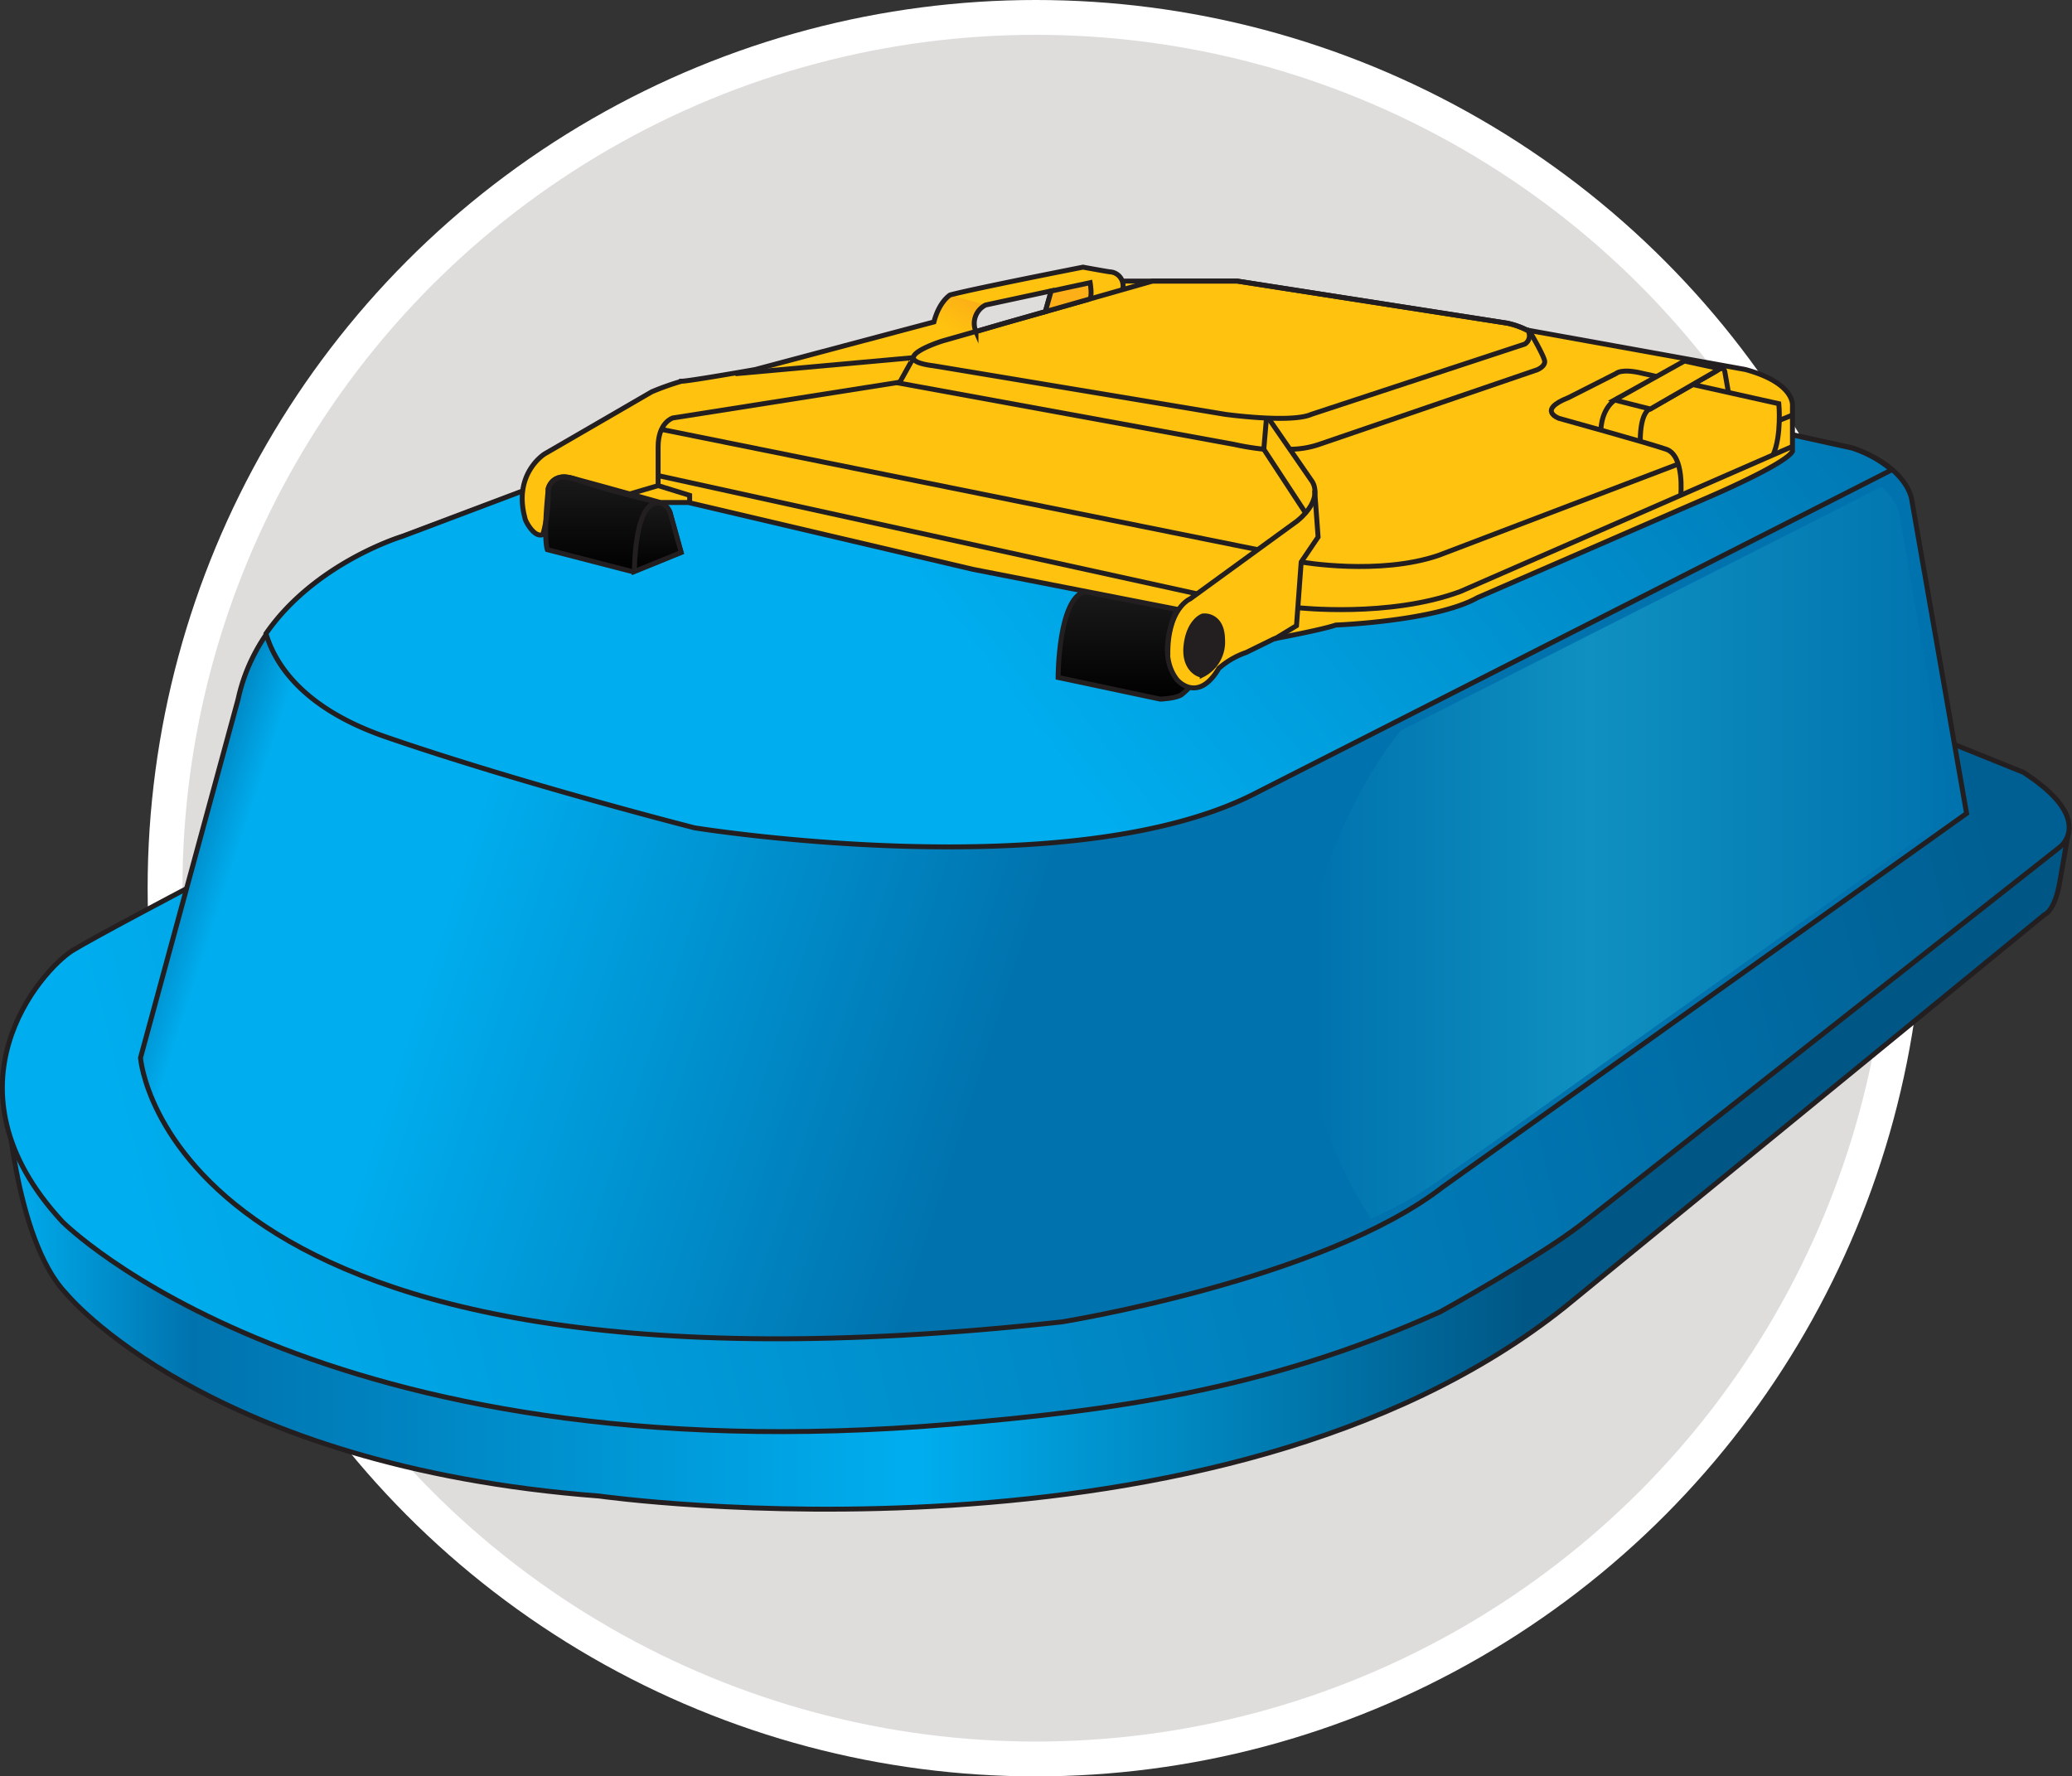 <?xml version="1.0" encoding="UTF-8"?> <svg xmlns="http://www.w3.org/2000/svg" xmlns:xlink="http://www.w3.org/1999/xlink" viewBox="0 0 356.9 306"><rect x="0" y="0" width="356.9" height="306" fill="#333333" stroke="none"/><defs><style>.cls-1{fill:#dfdcdc;stroke:#fff;stroke-width:6px;}.cls-1,.cls-10,.cls-11,.cls-12,.cls-13,.cls-14,.cls-15,.cls-2,.cls-3,.cls-4,.cls-6,.cls-7{stroke-miterlimit:10;}.cls-10,.cls-11,.cls-12,.cls-13,.cls-14,.cls-15,.cls-2,.cls-3,.cls-4,.cls-6,.cls-7{stroke:#231f20;stroke-width:0.85px;}.cls-2{fill:url(#linear-gradient);}.cls-3{fill:url(#linear-gradient-2);}.cls-4{fill:url(#linear-gradient-3);}.cls-5{fill:url(#linear-gradient-4);}.cls-6{fill:url(#linear-gradient-5);}.cls-7{fill:url(#linear-gradient-6);}.cls-11,.cls-8{fill:#ffc20e;}.cls-9{fill:url(#linear-gradient-7);}.cls-10{fill:none;}.cls-12{fill:#231f20;}.cls-13{fill:url(#linear-gradient-8);}.cls-14{fill:url(#linear-gradient-9);}.cls-15{fill:#fcaf17;}</style><linearGradient id="linear-gradient" x1="1.03" y1="104.42" x2="356.36" y2="104.42" gradientTransform="matrix(1, 0, 0, -1, 0, 306)" gradientUnits="userSpaceOnUse"><stop offset="0" stop-color="#00aeef"></stop><stop offset="0.09" stop-color="#0073ae"></stop><stop offset="0.44" stop-color="#00aeef"></stop><stop offset="0.74" stop-color="#005684"></stop></linearGradient><linearGradient id="linear-gradient-2" x1="22.44" y1="85.98" x2="342.15" y2="163.97" gradientTransform="matrix(1, 0, 0, -1, 0, 306)" gradientUnits="userSpaceOnUse"><stop offset="0" stop-color="#00aeef"></stop><stop offset="0.74" stop-color="#0073ae"></stop><stop offset="1" stop-color="#005f92"></stop></linearGradient><linearGradient id="linear-gradient-3" x1="42.38" y1="205.66" x2="182.22" y2="160.17" gradientTransform="matrix(1, 0, 0, -1, 0, 306)" gradientUnits="userSpaceOnUse"><stop offset="0" stop-color="#0073ae"></stop><stop offset="0.09" stop-color="#00aeef"></stop><stop offset="0.33" stop-color="#00aeef"></stop><stop offset="1" stop-color="#0073ae"></stop></linearGradient><linearGradient id="linear-gradient-4" x1="224.69" y1="159.11" x2="336.19" y2="159.11" gradientTransform="matrix(1, 0, 0, -1, 0, 306)" gradientUnits="userSpaceOnUse"><stop offset="0.02" stop-color="#0073ae"></stop><stop offset="0.44" stop-color="#0f90c0"></stop><stop offset="1" stop-color="#0073ae"></stop></linearGradient><linearGradient id="linear-gradient-5" x1="163.23" y1="194.78" x2="291.46" y2="293.01" gradientTransform="matrix(1, 0, 0, -1, 0, 306)" gradientUnits="userSpaceOnUse"><stop offset="0" stop-color="#00aeef"></stop><stop offset="1" stop-color="#0073ae"></stop></linearGradient><linearGradient id="linear-gradient-6" x1="194.19" y1="204.11" x2="194.19" y2="185.6" gradientTransform="matrix(1, 0, 0, -1, 0, 306)" gradientUnits="userSpaceOnUse"><stop offset="0" stop-color="#1a1a1a"></stop><stop offset="1"></stop></linearGradient><linearGradient id="linear-gradient-7" x1="163.79" y1="248.99" x2="167.24" y2="254.61" gradientTransform="matrix(1, 0, 0, -1, 0, 306)" gradientUnits="userSpaceOnUse"><stop offset="0" stop-color="#ffc20e"></stop><stop offset="1" stop-color="#fcaf17"></stop></linearGradient><linearGradient id="linear-gradient-8" x1="105.65" y1="223.84" x2="105.65" y2="207.47" xlink:href="#linear-gradient-6"></linearGradient><linearGradient id="linear-gradient-9" x1="113.31" y1="219.42" x2="113.31" y2="207.55" xlink:href="#linear-gradient-6"></linearGradient></defs><title>Blue and Yellow 2</title><g id="Layer_2" data-name="Layer 2"><g id="Layer_1-2" data-name="Layer 1"><circle id="Oval" class="cls-1" cx="178.43" cy="153" r="150"></circle><g id="Barrowmate_Lid" data-name="Barrowmate Lid"><path class="cls-2" d="M1,187.62s1.35,25.78,10.41,35.22c0,0,24.32,29.74,91.82,34.87,0,0,106.52,15.05,166.22-32.48l82.75-67.7s1.73-.54,2.6-5.62,1.53-8.71,1.53-8.71l-45.44,11.4Z"></path><path class="cls-3" d="M32,153.14s-16.27,8.57-19.55,10.62c-5.33,3.39-23.22,23.48-1.7,46.7,0,0,43.82,44.16,153.16,34.87,26.3-2.25,53.71-5.57,84.2-19.37,0,0,16.7-9.23,24.2-15l82.56-65.09s6.21-4.76-6.35-12.83l-20.32-8.2Z"></path><path class="cls-4" d="M105.8,78.75,69.44,92.4S45.49,99.58,41,120.49L24.2,182.22s4.59,62.43,158.71,45.49c0,0,45-7.25,65.58-23.22l90.25-64.37-9.43-53.95s-.48-5.57-10.16-9L200.09,51Z"></path><path class="cls-5" d="M336.19,140.38l-9-51.6s-.21-2.37-3.08-4.92l-82.84,42s-33.56,39.6-5.13,84.1A69.54,69.54,0,0,0,249.71,202l6.86-4.79Z"></path><path class="cls-6" d="M216.61,136.46,325.84,80.94A20.44,20.44,0,0,0,319,77.18L199.94,51l-94.36,27.7L69.27,92.4s-15,4.52-23.45,16.74C47.29,114.2,52,122,66.63,127c23.22,8,53,15.6,53,15.6S184.77,153.14,216.61,136.46Z"></path><path class="cls-7" d="M202.81,105l-16-3.08c-4.55,1.3-4.55,14.78-4.55,14.78l17.59,3.73s2.84-.1,3.74-.82,2.62-2.55,2.62-2.55Z"></path><path class="cls-8" d="M300.66,63.66,263,56.85a14.12,14.12,0,0,0-3.36-1.18l-46.5-7.25H193.45s-1.28-1.46-2.27-1.58-4.63-.81-4.63-.81-18.87,3.71-22.89,4.79c0,0-1.88,1.11-2.79,4.65L130,63.67s-11.34,2-12.6,2a45.93,45.93,0,0,0-5.13,1.82L93.83,78.18s-5.47,3.35-3.42,11a1.3,1.3,0,0,0,.1.36c0,.12,1.46,3.17,3,2.54a26,26,0,0,0,.9-7.9A2.86,2.86,0,0,1,98,82.27l.15,0c3,.75,15.6,4.29,15.6,4.29h4.82l49,11.51,35.2,6.89s-3.81,7.36,0,12.16c0,0,3.54,4.17,7.18-2a14.13,14.13,0,0,1,4.72-2.73l4.81-2.36s8.2-1.53,10.61-2.36c0,0,17.15-.64,24.41-4.72l39.55-17.2s13.42-5.71,14.7-8V69.92S309.31,66,300.66,63.66Zm-120.6-10-7.05,2-4.9,1.45a3.54,3.54,0,0,1,1.67-4.59l11.29-2.43Z"></path><path class="cls-9" d="M169.78,52.57h.2l-6.27-1.71h-.05s-1.84,1.09-2.76,4.55l2.22,3.34,5-1.58A3.54,3.54,0,0,1,169.78,52.57Z"></path><path class="cls-10" d="M218.15,72l-.46,5.38a43.68,43.68,0,0,1-5.08-.82L154.9,66l2.44-4.39-30.68,2.77"></path><line class="cls-10" x1="217.69" y1="77.39" x2="224.86" y2="88.33"></line><path class="cls-10" d="M222.16,77.39a15.83,15.83,0,0,0,5-.82l37.64-12.88s1.35-.55,1.27-1.46-2.67-5.31-2.67-5.31"></path><path class="cls-10" d="M224.13,96.81s13.44,2.36,23.68-1.15L288.92,80"></path><line class="cls-10" x1="113.95" y1="73.97" x2="216.61" y2="94.68"></line><line class="cls-10" x1="113.36" y1="81.93" x2="206.17" y2="102.29"></line><path class="cls-10" d="M223.55,104.68s15.74,1.76,28-2.79l57.23-25"></path><path class="cls-10" d="M289.51,85.33s.68-6.85-2.5-7.94-18.46-5.32-18.46-5.32-3.9-1.39,1.63-3.58l8.21-4.16s.88-.92,4.6,0l23.41,5.21s.53,5.45-1,8.87"></path><line class="cls-10" x1="306.52" y1="72.4" x2="308.77" y2="71.49"></line><path class="cls-10" d="M297.72,67.6l-.64-3.68s-.26-1-1.44,0l-11.39,6.51s-1.72.28-1.72,5.63"></path><path class="cls-10" d="M118.79,86.91V85.33l-5.43-1.68V77c0-4.26,2.53-5,2.53-5l39-6.15"></path><line class="cls-10" x1="108.4" y1="85.11" x2="113.36" y2="83.65"></line><path class="cls-11" d="M259.64,55.67l-46.5-7.25H198.53L162.32,58.74s-10.17,3.2-1.46,4.28L211,71.37s11.4,1.57,14.89,0l36.76-12.1a1.7,1.7,0,0,0,.54-2.33l-.06-.08H263A13.93,13.93,0,0,0,259.64,55.67Z"></path><path class="cls-10" d="M218.51,72.07,226,82.92s2.18,2.9-2.54,6.81L205,103.16s-4,1.64-3.84,9.8"></path><polyline class="cls-10" points="226.45 84.47 227.04 92.51 224.13 96.81 223.32 107.78 219.49 110.11"></polyline><path class="cls-12" d="M207.08,106.15s-2.3.85-2.78,5,2.29,5.23,2.78,5.12a6.33,6.33,0,0,0,3.5-6.15C210.52,105.84,207.33,106,207.08,106.15Z"></path><path class="cls-13" d="M94.27,94.68s-.74-1.83.18-10.52c0,0,.59-3.18,4.94-1.53s14.35,4,14.35,4a2.69,2.69,0,0,1,1.75,2l1.81,6.51-8.25,3.36Z"></path><path class="cls-14" d="M109.27,98.45l8.07-3.28-1.81-6.51a2.7,2.7,0,0,0-1.74-2C109.82,85.92,109.32,95.15,109.27,98.45Z"></path><path class="cls-10" d="M193.35,49.92a2.41,2.41,0,0,0-1.62-3,2.53,2.53,0,0,0-.55-.09c-1-.14-4.63-.81-4.63-.81s-18.87,3.71-22.89,4.79c0,0-1.88,1.11-2.79,4.65L130,63.67s-11.34,2-12.6,2a45.93,45.93,0,0,0-5.13,1.82L93.83,78.18s-5.47,3.35-3.42,11a1.3,1.3,0,0,0,.1.36c0,.12,1.46,3.17,3,2.54a26,26,0,0,0,.9-7.9A2.86,2.86,0,0,1,98,82.27l.15,0c3,.75,15.6,4.29,15.6,4.29h4.82l49,11.51,35.2,6.89s-3.81,7.36,0,12.16c0,0,3.54,4.17,7.18-2a14.13,14.13,0,0,1,4.72-2.73l4.81-2.36s8.2-1.53,10.61-2.36c0,0,17.15-.64,24.41-4.72l39.55-17.2s13.42-5.71,14.7-8V69.92s.54-3.9-8.08-6.26L263,56.85a13.91,13.91,0,0,0-3.39-1.18l-46.5-7.25H193.45m-13.39,5.26-7.05,2-4.9,1.45a3.54,3.54,0,0,1,1.67-4.59l11.29-2.43Z"></path><path class="cls-15" d="M187.62,51.53c.61-.18.16-2.84.16-2.84l-6.72,1.45-1,3.54Z"></path><path class="cls-11" d="M275.76,74s0-4.21,3.36-5.65l11-6.16,6.15,1.33-12,6.94L278.1,68.9l12-6.68"></path></g></g></g></svg> 
